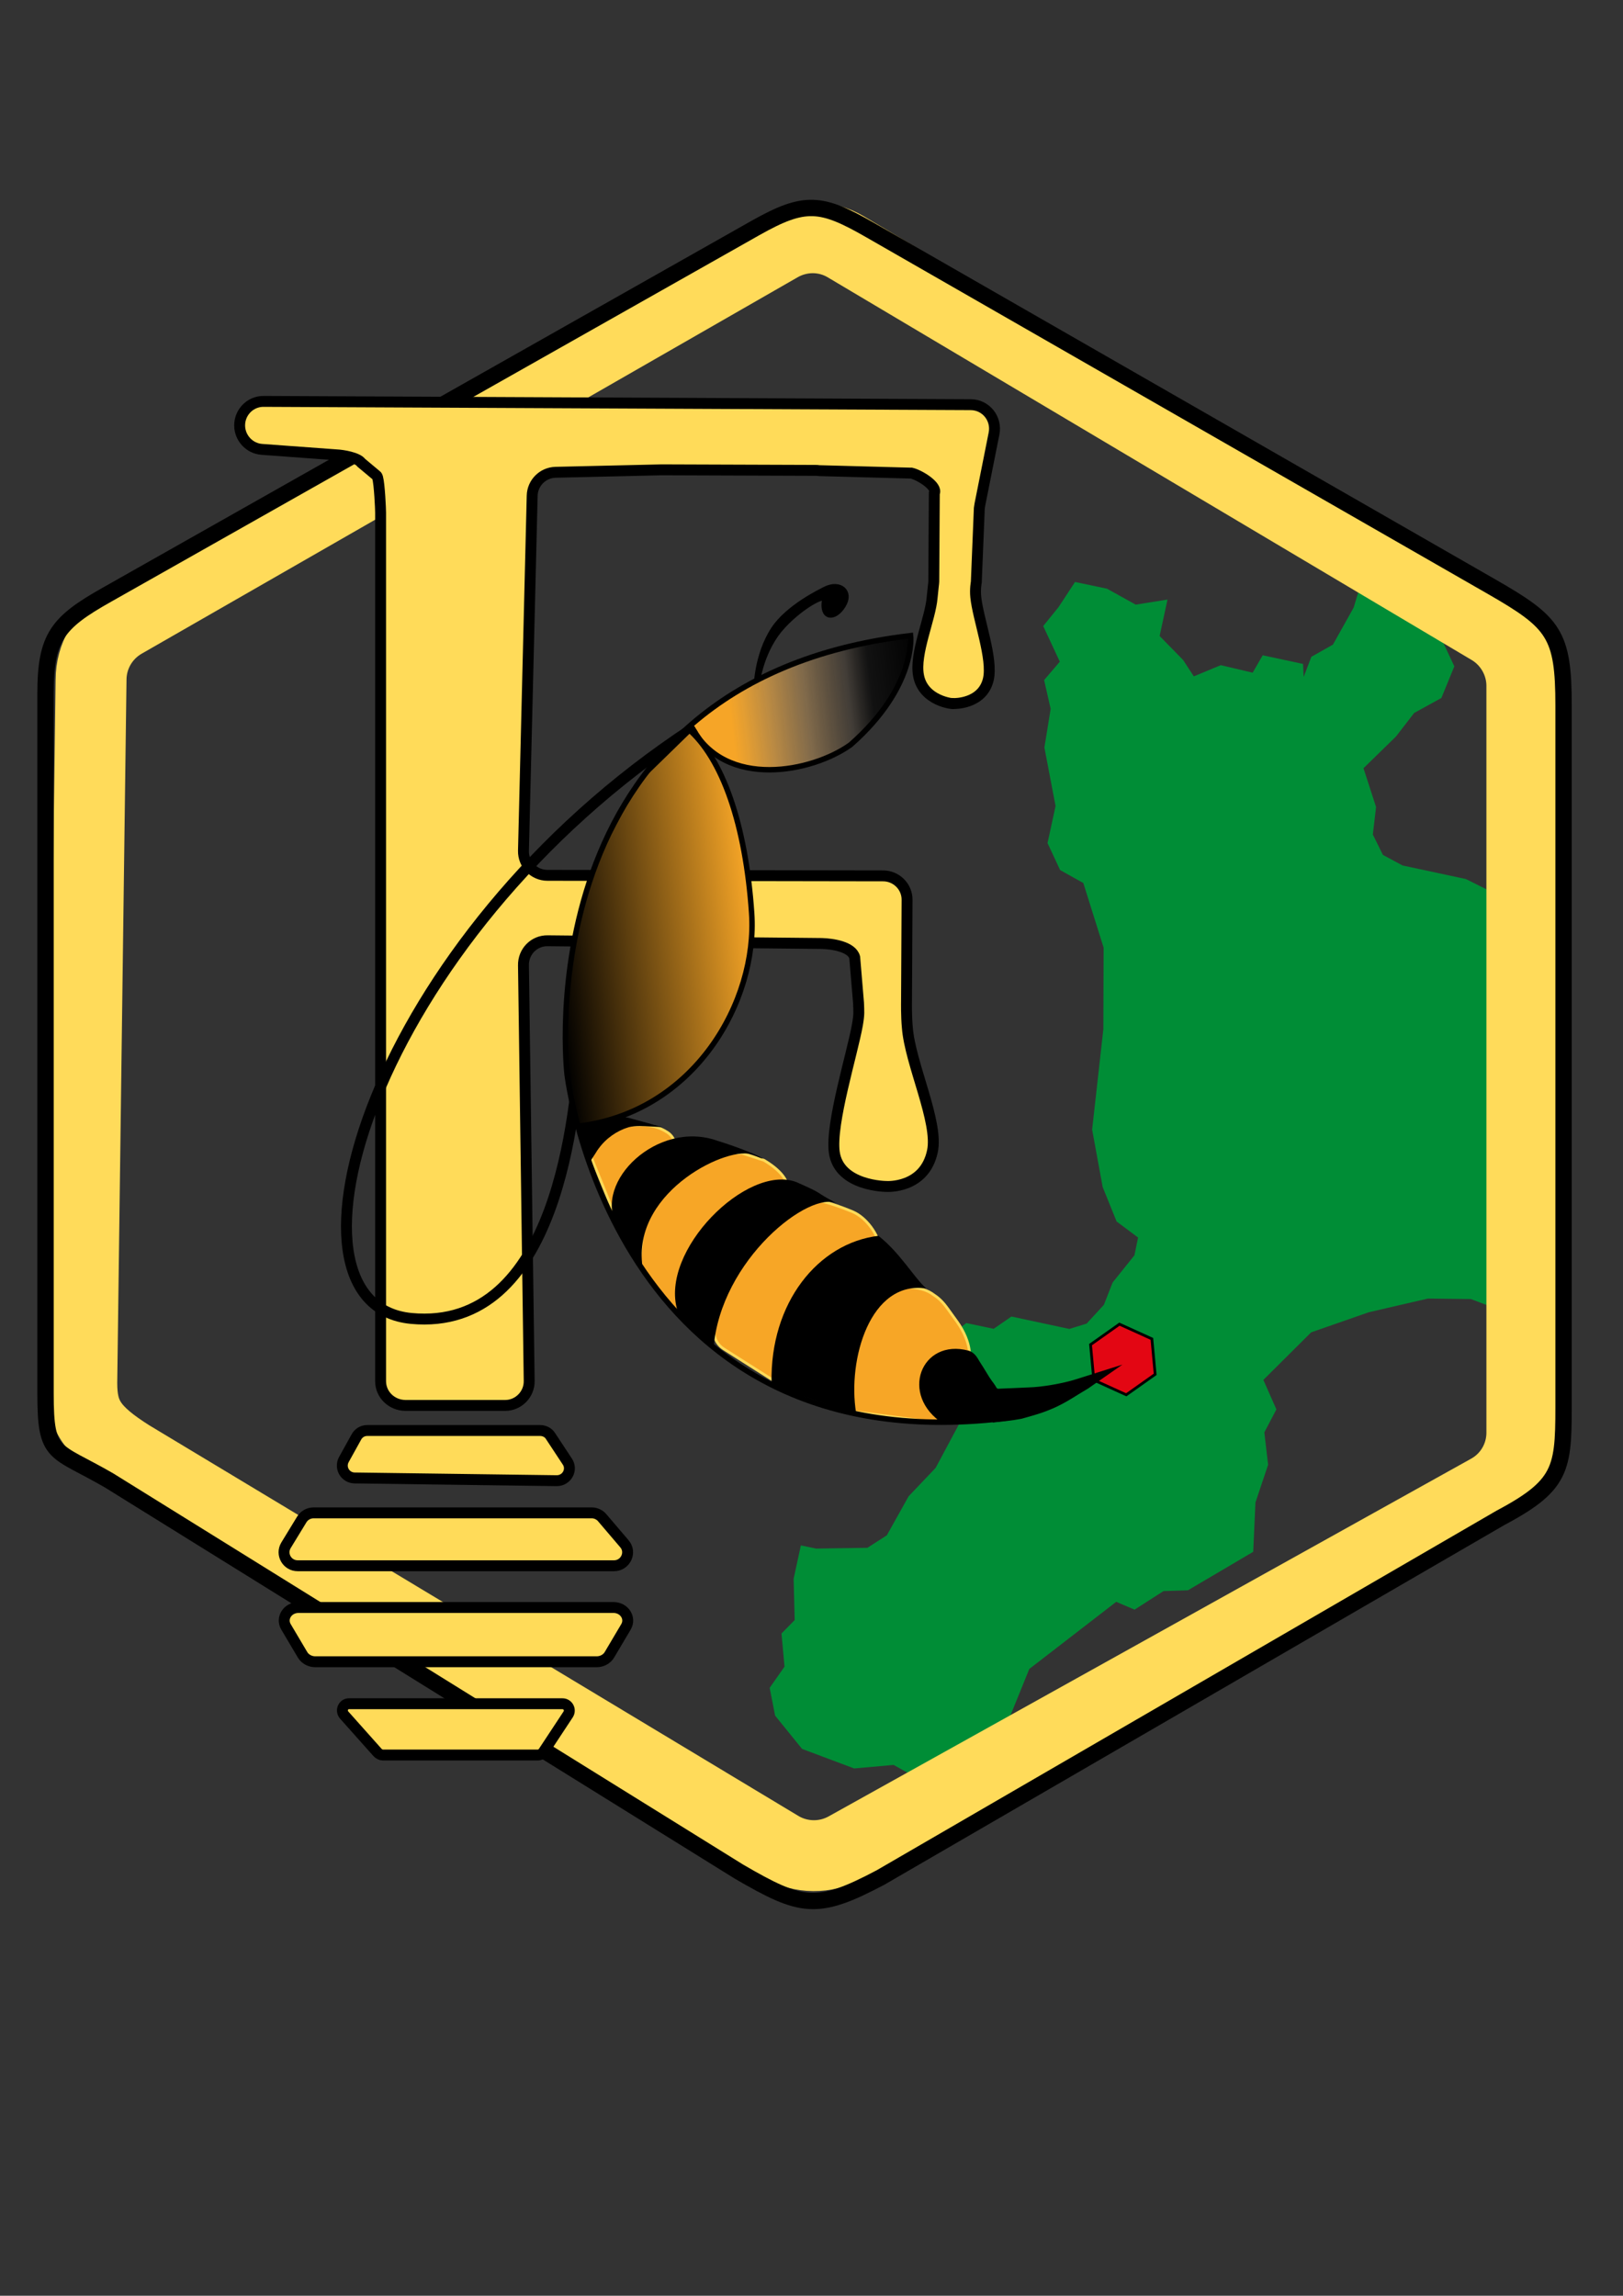 <svg xml:space="preserve" style="enable-background:new 0 0 595.3 841.9;" viewBox="0 0 595.3 841.9" y="0px" x="0px" xmlns:xlink="http://www.w3.org/1999/xlink" xmlns="http://www.w3.org/2000/svg" id="Livello_2_00000087395302695975587640000010433347989450578076_" version="1.1">
<rect x="0" y="0" width="595.3" height="841.9" fill="#333333" stroke="none"/>
<style type="text/css">
	.st0{fill:#008D36;stroke:#008D36;stroke-width:3;stroke-miterlimit:10;}
	.st1{fill:#E30613;stroke:#000000;stroke-miterlimit:10;}
	.st2{fill:none;stroke:#FFDB5A;stroke-width:26;stroke-miterlimit:10;}
	.st3{fill:none;stroke:#000000;stroke-width:6;stroke-miterlimit:10;}
	.st4{display:none;fill:none;stroke:#000000;stroke-width:6;stroke-miterlimit:10;}
	.st5{fill:#FFDB59;stroke:#000000;stroke-width:4;stroke-miterlimit:10;}
	.st6{stroke:#000000;stroke-width:2;stroke-miterlimit:10;}
	.st7{fill:none;stroke:#000000;stroke-width:4;stroke-miterlimit:10;}
	.st8{fill:url(#SVGID_1_);}
	.st9{fill:url(#SVGID_00000163036904999989976630000014274426557576626830_);}
	.st10{fill:#F7A626;stroke:#FFDB59;stroke-miterlimit:10;}
	.st11{fill:#F9B233;}
	.st12{stroke:#000000;stroke-miterlimit:10;}
	.st13{fill:none;stroke:#000000;stroke-width:2;stroke-miterlimit:10;}
</style>
<g id="Livello_3">
</g>
<path d="M549.2,430.6c0.3-3,0.8-5.9,1.2-8.9c-1.2-7.7-1-15.5-0.8-23.2c-0.9-20.4-1.2-40.8-1.2-61.2l-0.8-0.8l-3-9
	l-7.4-3.7l-23.3-5l-7.8-4.2l-4.1-8.3l1.2-10.2l-4.8-14.8l12.5-12.2l6.8-8.8l9.8-5.4l4.3-10.5l-3.9-8.3l1.1-3.5
	c-9.8-4.4-20.4-9.4-29-16.2l-2.1,7l-7.9,14.1l-7.8,4.4l-5.2,13.6l-0.5-10.8l-12.6-2.7l-3.7,6.4l-12.3-2.9l-10.6,4.4l-4.5-6.9
	l-9.1-9.3l2.6-12l-10,1.6l-10.8-6l-10.5-2.2l-5.5,8.4l-5.1,6.3l6.1,13.1l-5.9,6.9l2.3,10.1l-2.3,14.2l4.1,21.5l-2.9,13.4l4.2,9
	l8.6,4.8l7.7,24.5l-0.1,30.2l-4.1,36.7l3.8,20.7l4.9,12.1l8.3,6.2l-1.6,7.8l-8.1,10.1l-3.2,8.2l-6.8,7.4l-7.1,2.2l-10.7-2.3
	l-10.3-2.2l-6.5,4.5l-10-2.1l-8.2,6.4l-5.6,6.2l6.6,11l6.7,10.3l-9.9,18.5l-9.9,10.4l-8.1,14.5l-7.8,5l-19.4,0.3l-4.3-0.9l-2.3,10.6
	l0.4,15.6l-4.8,4.9l1.1,12l-5.4,7.7l1.8,9.2l9.4,11.6l18.4,6.9l14.6-1.3l12.9,7.2l12.5-1l11.8-13.7l11-27.1l32.9-25.4l6.8,2.9
	l10.3-6.6l9-0.3l22.9-13.5l0.8-17.5l4.6-13.7l-1.4-12l4.3-8.2l-4.9-11.1l18.5-18.4l21.5-7.5l22-5.1l16.2,0.2l6.9,2.6
	C547.2,461.6,547.4,446.1,549.2,430.6z" class="st0"></path>
<polygon points="423.7,504 413.1,511.5 401.2,506.1 400,493.1 410.6,485.6 422.5,491" class="st1"></polygon>
<path d="M286.1,90.4L45.4,228.5c-7.4,4.3-12,12.2-12,20.8l-3.4,257.8c0,11.7,3.4,17.5,18,26.7l238.5,143.5
	c7.3,4.2,16.3,4.3,23.7,0.2l235.7-131.2c7.6-4.2,12.3-12.2,12.3-20.9V251.5c0-8.4-4.5-16.3-11.7-20.6L310.2,90.5
	C302.8,86.1,293.6,86.1,286.1,90.4z" class="st2"></path>
<path d="M277.1,83.6L39.2,218.1c-18.1,10.2-22.5,15.5-22.5,36.3v256.7c0,23.4,3.1,20.1,23.3,31.8l231.1,143.5
	c22.9,13.3,28.5,14.5,51.9,2.1l227.4-131.9c23.7-12.6,23.1-18.6,23.1-45.4V258.8c0-26.3-3.5-30.5-26.3-43.6L319.2,84.4
	C301.1,74,295.2,73.4,277.1,83.6z" class="st3"></path>
<path d="M282.3,107.8L60,231.8c-12.2,6.8-13.9,11.2-13.9,25.5v244.3c0,16.1,0.4,17.1,13.9,25.4L276,661.1
	c13.1,8.1,29.4,8.4,42.7,0.7l202.9-117.6c13.6-7.9,25.6-12.9,25.6-28.9V263.1c0-14.8-10.8-23.3-23.4-30.5L312,107.9
	C302.8,102.7,291.6,102.6,282.3,107.8z" class="st4"></path>
<g id="Livello_1">
</g>
<g>
	<path d="M130.7,527l-4.6,8.3c-1.6,3,0.5,6.6,3.9,6.7l74.2,1c3.7,0,5.9-4,3.9-7l-6.2-9.4c-0.8-1.3-2.3-2-3.8-2h-63.4
		C133,524.6,131.5,525.5,130.7,527z" class="st5"></path>
	<path d="M110.7,557.2l-5.8,9.5c-2,3.3,0.4,7.5,4.3,7.5h116c4.2,0,6.6-4.9,3.8-8.1l-8.1-9.5c-0.9-1.1-2.4-1.8-3.8-1.8
		H115C113.3,554.8,111.6,555.7,110.7,557.2z" class="st5"></path>
	<path d="M104.9,596.6l6.1,10.3c0.9,1.5,2.7,2.5,4.6,2.5h103.3c1.9,0,3.7-1,4.6-2.5l6.1-10.3c1.9-3.2-0.6-7.1-4.6-7.1
		H109.5C105.5,589.5,103,593.4,104.9,596.6z" class="st5"></path>
	<path d="M126.2,628.9l12.3,13.8c0.5,0.5,1.2,0.9,1.9,0.9h56.8c0.9,0,1.6-0.4,2.1-1.1l9.1-13.8c1.1-1.7-0.1-3.9-2.1-3.9
		h-78.2C126,624.7,124.8,627.2,126.2,628.9z" class="st5"></path>
	<g>
		<path d="M139.6,506.5V188c0-1.3-0.4-10.4-1.1-12.9c-0.1-0.3-0.2-0.6-0.5-0.8l-5.5-4.6c-1.3-1.9-6.8-2.8-9.1-2.9
			l-27.3-2c-4.6-0.3-8.2-4.2-8.2-8.8l0,0c0-4.9,4-8.9,8.9-8.8l259.2,1.2c5.6,0,9.7,5.1,8.6,10.6l-5.2,26.1c-0.1,0.4-0.1,0.9-0.2,1.4
			l-1.1,27c0,0-0.5,2.5-0.2,5.4c0.8,8.1,6.4,22.7,4.6,30.3c-2.2,9.1-12.6,8.8-12.6,8.8c0,0.3-11.3-0.8-13-10.3
			c-1.5-8.1,4.4-20.9,5-28.6c0.3-3.3,0.6-5.3,0.6-5.8l0.2-32.4c1.3-2.6-5.4-6.7-8.4-7.4c-0.1,0-0.2,0-0.3,0l-33.5-0.9
			c-0.5-0.1-1-0.1-1.4-0.1l-56.4-0.2l-38.9,0.9c-4.7,0.1-8.5,3.9-8.6,8.6L192,312c-0.1,5,3.9,9,8.8,9l123.1,0.2c4.9,0,8.9,4,8.8,8.9
			l-0.2,37.2c0,0.1-0.1,5.2,0.3,9.5c1,13.3,11.5,34.7,9.2,45.4c-2.9,13.8-16.8,12.9-16.8,12.9s-17.5,0-19.2-12.6
			c-1.4-10.5,6.6-36,8.5-46.7c0.7-4.1,0.5-4.8,0.4-8l-1.4-16.7c-1-3.9-8.1-5-12.1-5.1L200.9,345c-5-0.1-9,4-8.9,9l2.1,152.4
			c0.1,4.9-3.9,9-8.8,9h-36.7C143.6,515.3,139.6,511.4,139.6,506.5z" class="st5"></path>
	</g>
</g>
<path d="M277.4,252.9c0,0-0.1-12.3,6.4-22.2c5.3-8,17.1-13.7,19.1-14.7c5.1-2.5,9.5,1,6.3,6.1c-3.2,5.1-7.9,4.6-6.7-2.1
	c0.6-3.2-11.8,4.2-17.9,12.7C278,242.1,277.4,252.9,277.4,252.9z" class="st6"></path>
<path d="M221.6,322.3c1.2-3.8,2.4-20.1,13.9-33.4c9.2-10.7,17.2-21.9,18.7-21.8C135.8,344.5,97.1,478.3,150.8,483.5
	c53.7,5.1,60.4-75.1,62.2-103.3" class="st7"></path>
<linearGradient gradientTransform="matrix(0.993 -0.116 -0.116 -0.993 59.13 869.788)" y2="579.008" x2="347.108" y1="579.008" x1="263.849" gradientUnits="userSpaceOnUse" id="SVGID_1_">
	<stop style="stop-color:#F6A527" offset="0.17"></stop>
	<stop style="stop-color:#E9A132;stop-opacity:0.967" offset="0.23"></stop>
	<stop style="stop-color:#C89345;stop-opacity:0.902" offset="0.345"></stop>
	<stop style="stop-color:#937750;stop-opacity:0.814" offset="0.504"></stop>
	<stop style="stop-color:#474038;stop-opacity:0.705" offset="0.699"></stop>
	<stop style="stop-color:#000000;stop-opacity:0.65" offset="0.798"></stop>
	<stop style="stop-color:#000000;stop-opacity:0.95" offset="1"></stop>
</linearGradient>
<polygon points="254.9,266.7 260.1,274.8 269.7,281.1 280.9,282.2 293.9,280.9 305.1,277.1 315.7,269.7 321.5,263.4 
	327.3,255.4 330.6,248.9 332.9,242.5 334,236 334,233.1 325.6,234.1 316,236 303,239.4 290,243.8 280.2,248.2 268.9,254.4 
	258.1,262 254,265.3" class="st8"></polygon>
<linearGradient gradientTransform="matrix(0.993 -0.116 -0.116 -0.993 59.13 869.788)" y2="504.901" x2="277.597" y1="504.901" x1="203.244" gradientUnits="userSpaceOnUse" id="SVGID_00000171706465507255730950000009276607092988996249_">
	<stop style="stop-color:#000000" offset="0"></stop>
	<stop style="stop-color:#000000" offset="0"></stop>
	<stop style="stop-color:#000000" offset="0"></stop>
	<stop style="stop-color:#F7A627" offset="1"></stop>
	<stop style="stop-color:#F8A927" offset="1"></stop>
	<stop style="stop-color:#F9B128" offset="1"></stop>
	<stop style="stop-color:#FCC028" offset="1"></stop>
	<stop style="stop-color:#FFD228" offset="1"></stop>
	<stop style="stop-color:#FFE927" offset="1"></stop>
	<stop style="stop-color:#FFEF26" offset="1"></stop>
</linearGradient>
<polygon points="253.6,268.4 233.9,287.6 
	218.6,316.5 211.1,342.5 207.1,371.5 208.2,395.6 212.1,413.8 226.9,409.7 241.8,402.3 254.6,391.6 262,382.5 268.2,371.7 
	271.5,364 274.1,354.9 275.7,343.8 275.9,337.1 274.9,325.5 273.7,316.6 272.2,308.6 268.9,295.8 263.6,282.6 257.3,272.4" style="fill:url(#SVGID_00000171706465507255730950000009276607092988996249_);"></polygon>
<path d="M347.5,479.8l3.6,5c1.2,1.7,2.3,3.6,3.1,5.6c2.7,6.7,1.1,10.2-1.6,14.7l-8.3,16.7l-36.8-4.8l-10-38.7l33.6-6.6
	c6.4,0.6,8.8,1.2,11.6,3.3C344.7,476.3,346.2,478,347.5,479.8z" class="st10"></path>
<path d="M322.9,458.1l0.8,7c0.1,1.4-7.3,7.8-6.5,9c3.3,5.4-5,10.7-9.8,17.6c-0.4,0.5-0.8,1.1-1.3,1.5l-13.6,11.9
	c-2.6,2.3-6.5,2.6-9.5,0.7l-17.5-11.1c-3-1.9-4.4-5.6-3.3-9l9.9-32.2c0.6-2.1,2.1-3.9,4.1-4.8l8.4-4c1.2-0.6,12-5,13.4-4.8
	c4,0.4,9.7,2.4,14.8,4.5C317.7,446.5,322.3,452.7,322.9,458.1z" class="st10"></path>
<path d="M272.2,422.9l8,2.6c5.1,3,10.6,7.9,8.2,13l-39.7,43.1l-14.3-17.3l3.5-32.3l18.2-9.1
	C271.9,422.4,266.5,423,272.2,422.9z" class="st10"></path>
<path d="M244.7,415.2L244.7,415.2c3.5,2.2,4,7,1,9.9l-20.6,19.6l-8.6-21.2l9.5-10.8l8.6-0.1
	C238.1,412.3,241.7,413.3,244.7,415.2z" class="st10"></path>
<g>
	<path d="M220.7,389.2" class="st11"></path>
</g>
<g>
	<g>
		<path d="M370.6,517.4c3.2,0,3.2-5,0-5C367.4,512.4,367.4,517.4,370.6,517.4L370.6,517.4z"></path>
	</g>
</g>
<g>
	<g>
		<path d="M370.2,517c3.2,0,3.2-5,0-5C366.9,512,366.9,517,370.2,517L370.2,517z"></path>
	</g>
</g>
<g>
	<g>
		<path d="M369.6,516.4c3.2,0,3.2-5,0-5C366.4,511.4,366.4,516.4,369.6,516.4L369.6,516.4z"></path>
	</g>
</g>
<g>
	<g>
		<path d="M370,519.9c3.2,0,3.2-5,0-5S366.8,519.9,370,519.9L370,519.9z"></path>
	</g>
</g>
<g>
	<g>
		<path d="M372.2,518.5c0.9,0,1.8-0.1,2.6-0.3c0.8-0.2,1.6-0.6,2.3-1c-0.2,0.1-0.4,0.2-0.6,0.2c0.2-0.1,0.5-0.2,0.7-0.2
			c-0.2,0-0.4,0.1-0.7,0.1c0.1,0,0.1,0,0.2,0c0.7,0,1.3-0.3,1.8-0.7c0.4-0.4,0.8-1.2,0.7-1.8c0-0.7-0.2-1.3-0.7-1.8
			c-0.5-0.4-1.1-0.8-1.8-0.7c-0.9,0-1.5,0.2-2.2,0.6c-0.4,0.2-0.7,0.3-1.1,0.5c0.2-0.1,0.4-0.2,0.6-0.2c-0.4,0.2-0.9,0.3-1.3,0.3
			c0.2,0,0.4-0.1,0.7-0.1c-0.5,0.1-0.9,0.1-1.4,0.1c-0.7,0-1.3,0.3-1.8,0.7c-0.4,0.4-0.8,1.2-0.7,1.8c0,0.7,0.2,1.3,0.7,1.8
			C370.9,518.2,371.6,518.5,372.2,518.5L372.2,518.5z"></path>
	</g>
</g>
<g>
	<g>
		<path d="M372.7,516.9c3.2,0,3.2-5,0-5S369.5,516.9,372.7,516.9L372.7,516.9z"></path>
	</g>
</g>
<g>
	<g>
		<path d="M375,517c3.2,0,3.2-5,0-5C371.8,512,371.8,517,375,517L375,517z"></path>
	</g>
</g>
<g>
	<g>
		<path d="M378.1,516.5c3.2,0,3.2-5,0-5C374.8,511.5,374.8,516.5,378.1,516.5L378.1,516.5z"></path>
	</g>
</g>
<g>
	<g>
		<path d="M379.2,516.6c3.2,0,3.2-5,0-5S376,516.6,379.2,516.6L379.2,516.6z"></path>
	</g>
</g>
<g>
	<g>
		<path d="M377.4,516c3.2,0,3.2-5,0-5C374.2,511,374.2,516,377.4,516L377.4,516z"></path>
	</g>
</g>
<g>
	<g>
		<path d="M383,514.9c0.8,0,1.5-0.2,2.2-0.6c-0.6-1.1-1.3-2.2-1.9-3.2c-0.8,0.5-1.7,0.9-2.6,1.2c0.8,0.6,1.6,1.2,2.4,1.8
			c0-0.2,0-0.5,0-0.8c0-0.1,0-0.2,0-0.3c0-0.2,0-0.2,0-0.1c-0.3,0.4-0.6,0.8-0.9,1.1c-0.5,0.1-0.5,0.2-0.1,0.1c0.2,0,0.4,0,0.5,0
			c0.3,0,0.5,0,0.8-0.1c0.7-0.1,1.4-0.2,2.1-0.4c1.2-0.3,2.4-0.8,3.6-1.2c2.6-1,5.2-2,7.8-3c1-0.4,1.6-1.3,1.3-2.3
			c-0.2-0.9-1.4-1.7-2.3-1.3c-3.1,1.2-6.2,2.4-9.4,3.5c-1.4,0.5-2.8,0.9-4.2,0.9c-0.9,0-1.7,0-2.4,0.7c-0.8,0.8-0.6,1.9-0.6,2.9
			c0,1.2,1.2,2.2,2.4,1.8c1.2-0.4,2.4-0.9,3.5-1.6c2.1-1.3,0.2-4.3-1.9-3.2c-0.1,0-0.2,0-0.4,0C380.6,511.1,380.6,514.9,383,514.9
			L383,514.9z"></path>
	</g>
</g>
<path d="M226.2,449.4c5.3,9.9-0.4-0.5,4.5,8.1c0.3,0.5,5.4,12.3,4.8,5.7c-2.7-27,32.3-43.4,40.7-39.7c8,3.6,1.9-0.5-13.2-5.2
	C241.2,410.6,217.6,433.3,226.2,449.4z"></path>
<path d="M248.5,480.7c5.2,6.3,13.3,15,13.2,13.9c2.5-32.8,35.6-58.4,45.4-53.2c-9.8-5.2-3.7-2.9-15-7.9
	C274.1,426.6,241.7,458.7,248.5,480.7z"></path>
<path d="M283,507.1c1,1.5,22.7,9,31,11c-3.2-19.6,5.2-48.6,25.7-45.6c-4.5-4.1-9.7-13.2-17.5-19.3C300,455.9,282.4,477.8,283,507.1z"></path>
<path d="M355.2,495.3c-17.3-4.6-25.6,16.3-9.1,26.9c5.1,0.2,7.6-0.3,10.2-0.3c9.5-0.3,10.5-1.7,10.5-1.7l-1-8.6c0,0,1.6-0.6-2-5.2
	c-1-1.3-2.7-4.4-4.5-7.1C358.5,497.9,357.4,495.9,355.2,495.3z"></path>
<path d="M365.7,509.8c-0.3,3.8-0.7,7.5-1,11.3c3.3-0.4,5.7-0.5,9.9-1.3c6.4-1.8,7.7-2.2,11.5-3.8
	c5-2.2,8.7-4.9,12.7-7.2c3.3-2.3,6.6-4.6,9.9-6.9l-13.9,4.4c-4.7,1.5-12.6,2.9-17.6,3L365.7,509.8z" class="st12"></path>
<path d="M252.1,267c13,11,21.4,35.6,23.6,67.9s-21,73.1-63.7,78.1" class="st13"></path>
<path d="M230.4,410.4l8,2.2c-1.9-0.1-5.3-0.4-8,0.3l0,0c-4.5,1.4-8.5,4.2-11.3,8.1c-0.3,0.4-0.6,0.8-0.8,1.2l-2.2,3.4
	l-3.6-11.1l6.4-2.7l5.3-1.4C226.3,410.4,226.3,409.5,230.4,410.4z" class="st12"></path>
<path d="M367.7,520.2c17.3-2,36-15.8,36-15.8l-13.7,4.1c-1.5,0.4-4.5,1.2-6,1.5l-6.6,1.1c-2.6,0.4-7.5,0.6-10.1,0.1
	l-0.7-0.4L367.7,520.2C224.7,536.9,208,394,208,394s-16.9-144.1,126-160.9c0,0,2.2,18.7-22,40c-14,10.1-46,16.5-58.2-6.3" class="st13"></path>
</svg>
